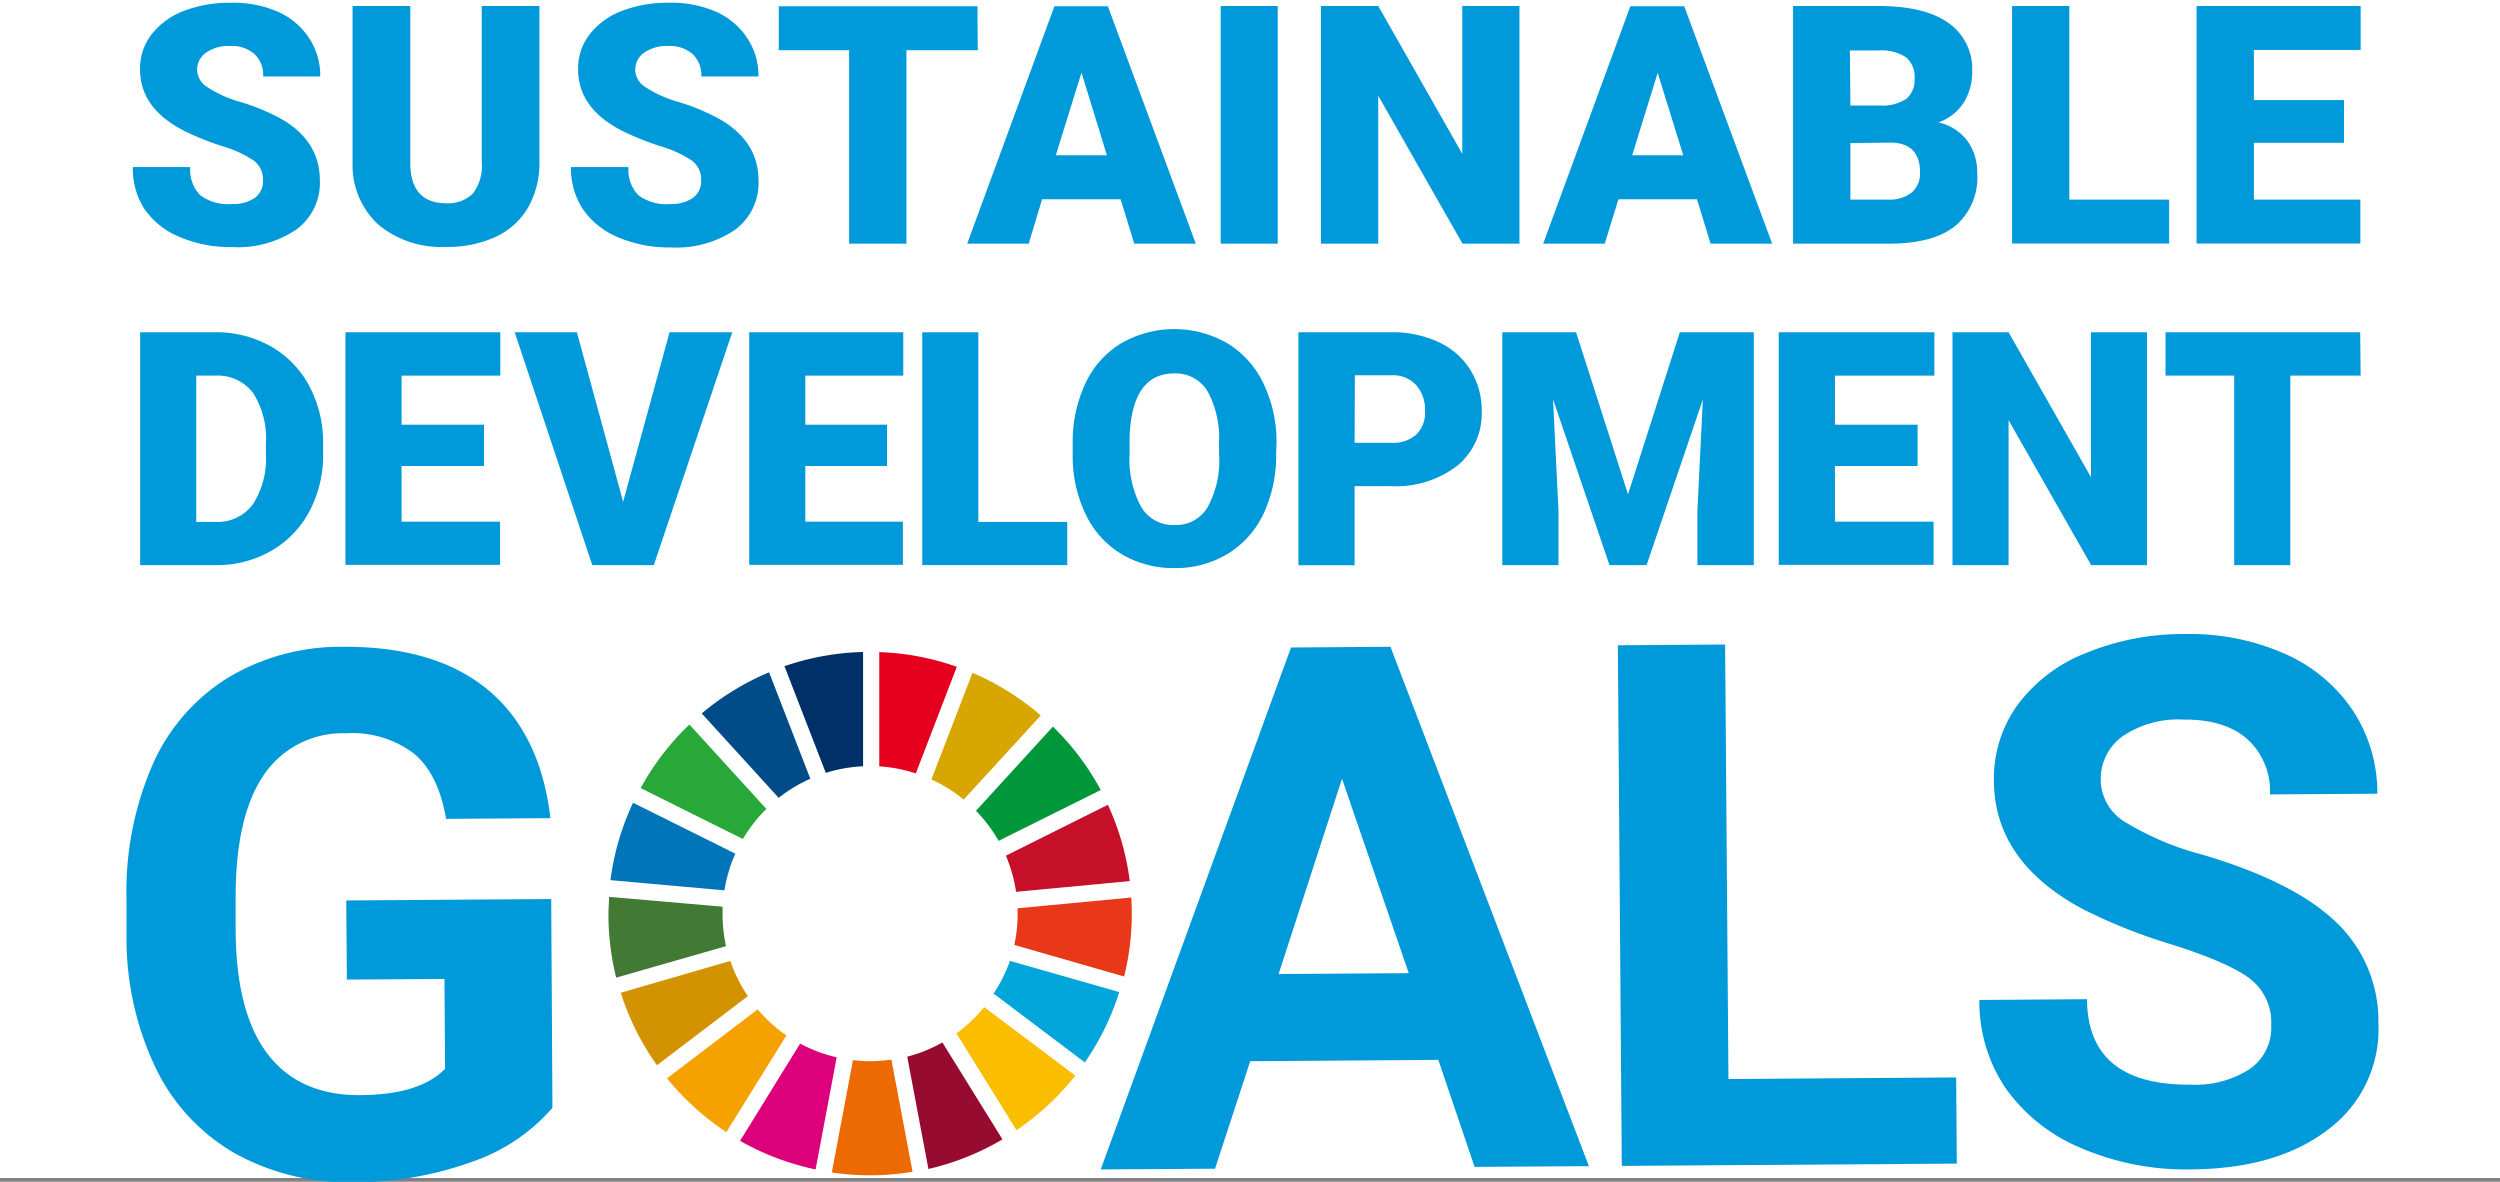 <svg xmlns="http://www.w3.org/2000/svg" viewBox="0 0 284.33 134.4"><rect x="0" y="0" width="284.33" height="134.4" fill="#808080" stroke="none"/><defs><style>.cls-1{fill:#fff;}.cls-2{fill:#0099d9;}.cls-3{fill:#28a838;}.cls-4{fill:#d7a600;}.cls-5{fill:#c60f28;}.cls-6{fill:#00973b;}.cls-7{fill:#427935;}.cls-8{fill:#fabd00;}.cls-9{fill:#e83819;}.cls-10{fill:#f5a200;}.cls-11{fill:#0075ba;}.cls-12{fill:#970b31;}.cls-13{fill:#00a6d9;}.cls-14{fill:#ed6a02;}.cls-15{fill:#e5001e;}.cls-16{fill:#dc007a;}.cls-17{fill:#003067;}.cls-18{fill:#d39200;}.cls-19{fill:#004c88;}</style></defs><g id="レイヤー_2" data-name="レイヤー 2"><g id="レイヤー_1-2" data-name="レイヤー 1"><rect class="cls-1" width="284.33" height="133.98"/><path class="cls-2" d="M62.83,126a21.25,21.25,0,0,1-9.27,6.18,39.18,39.18,0,0,1-13.33,2.27,26.48,26.48,0,0,1-13.5-3.27,22.35,22.35,0,0,1-9-9.67,34.14,34.14,0,0,1-3.34-15l0-4a36.3,36.3,0,0,1,2.89-15.37,22.08,22.08,0,0,1,8.55-10A24.85,24.85,0,0,1,39,73.56q10.55-.06,16.51,4.91T62.6,93.05l-11.87.08c-.57-3.39-1.78-5.86-3.65-7.42A11.51,11.51,0,0,0,39.4,83.4,10.84,10.84,0,0,0,30,88.14q-3.21,4.71-3.2,13.94l0,3.78q.06,9.31,3.63,14t10.41,4.69q6.87,0,9.78-3l-.07-10.21-11.1.07-.07-9,23.31-.16Z"/><path class="cls-2" d="M163.58,120.54l-21.39.15-4,12.23-13,.08,21.64-59.36,11.31-.08,22.57,59.07-13,.08Zm-18.16-9.76,14.8-.1-7.59-22.11Z"/><path class="cls-2" d="M196.58,122.72l25.9-.18.07,9.8-38.1.26L184,73.39l12.2-.09Z"/><path class="cls-2" d="M258.31,116.56a6.26,6.26,0,0,0-2.47-5.29q-2.46-1.83-8.81-3.84a62.6,62.6,0,0,1-10.08-4q-10.12-5.39-10.18-14.61a14.35,14.35,0,0,1,2.64-8.58,17.69,17.69,0,0,1,7.73-5.93,29.14,29.14,0,0,1,11.35-2.2,26.78,26.78,0,0,1,11.33,2.23,18,18,0,0,1,7.75,6.43,17,17,0,0,1,2.81,9.5l-12.21.08a8,8,0,0,0-2.6-6.31c-1.72-1.49-4.12-2.23-7.21-2.2a11.28,11.28,0,0,0-7,1.93,6,6,0,0,0-2.44,5,5.7,5.7,0,0,0,2.94,4.82,32.78,32.78,0,0,0,8.58,3.6q10.44,3.08,15.23,7.67a15.48,15.48,0,0,1,4.83,11.52,14.22,14.22,0,0,1-5.73,12.09Q259,132.92,249.19,133a30.28,30.28,0,0,1-12.46-2.41,19.79,19.79,0,0,1-8.61-6.8,17.53,17.53,0,0,1-3-10.06l12.24-.09q.06,9.81,11.78,9.72a11.41,11.41,0,0,0,6.78-1.81A5.73,5.73,0,0,0,258.31,116.56Z"/><path class="cls-3" d="M84.49,95.42A16.81,16.81,0,0,1,87.16,92L78.41,82.4a29.69,29.69,0,0,0-5.55,7.23Z"/><path class="cls-4" d="M105.93,88.65a16.51,16.51,0,0,1,3.67,2.29l8.77-9.57a29.59,29.59,0,0,0-7.77-4.85Z"/><path class="cls-5" d="M126,91.53,114.4,97.32a16.84,16.84,0,0,1,1.16,4.11l12.93-1.22A29.5,29.5,0,0,0,126,91.53"/><path class="cls-6" d="M113.56,95.64l11.63-5.79a29.6,29.6,0,0,0-5.44-7.21L111,92.21a16.94,16.94,0,0,1,2.58,3.43"/><path class="cls-7" d="M82.18,103.91c0-.27,0-.53,0-.79L69.27,102c0,.65-.07,1.29-.07,2a29.87,29.87,0,0,0,.88,7.19l12.49-3.58a17.21,17.21,0,0,1-.39-3.61"/><path class="cls-8" d="M111.93,114.54a17.39,17.39,0,0,1-3.15,3l6.83,11a29.9,29.9,0,0,0,6.69-6.21Z"/><path class="cls-9" d="M115.74,103.91a16.74,16.74,0,0,1-.38,3.56l12.49,3.59a29.6,29.6,0,0,0,.87-7.15q0-.93-.06-1.83l-12.93,1.22c0,.2,0,.4,0,.61"/><path class="cls-10" d="M86.2,114.78l-10.34,7.86a30,30,0,0,0,6.75,6.12l6.83-11a16.69,16.69,0,0,1-3.24-2.93"/><path class="cls-11" d="M82.39,101.26a16.75,16.75,0,0,1,1.24-4.17L72,91.3a29.33,29.33,0,0,0-2.57,8.8Z"/><path class="cls-12" d="M114,129.56l-6.82-11a16.72,16.72,0,0,1-4,1.62l2.41,12.77a29.53,29.53,0,0,0,8.39-3.35"/><path class="cls-13" d="M114.86,109.28A16.2,16.2,0,0,1,113,113l10.38,7.83a29.93,29.93,0,0,0,3.92-8Z"/><path class="cls-14" d="M101.38,120.51a17.56,17.56,0,0,1-2.42.18,15.71,15.71,0,0,1-1.95-.12L94.6,133.35a29.93,29.93,0,0,0,4.36.32,29.61,29.61,0,0,0,4.83-.4Z"/><path class="cls-15" d="M100,87.16a16.75,16.75,0,0,1,4.16.8l4.66-12.12A28.93,28.93,0,0,0,100,74.17Z"/><path class="cls-16" d="M95.16,120.25A16.62,16.62,0,0,1,91,118.69l-6.83,11.06A29.63,29.63,0,0,0,92.76,133Z"/><path class="cls-17" d="M93.92,87.9a16.53,16.53,0,0,1,4.24-.75v-13a29.67,29.67,0,0,0-8.94,1.62Z"/><path class="cls-18" d="M85.06,113.29a16.74,16.74,0,0,1-2-4L70.6,112.91a29.47,29.47,0,0,0,4.12,8.24Z"/><path class="cls-19" d="M88.56,90.74a16.66,16.66,0,0,1,3.6-2.17L87.47,76.46a29.82,29.82,0,0,0-7.66,4.68Z"/><path class="cls-2" d="M29.91,20.53a2.66,2.66,0,0,0-1-2.23,12.63,12.63,0,0,0-3.55-1.65A32.84,32.84,0,0,1,21.18,15q-5.25-2.58-5.25-7.09a6.31,6.31,0,0,1,1.31-4,8.41,8.41,0,0,1,3.7-2.68A14.56,14.56,0,0,1,26.32.31a12.65,12.65,0,0,1,5.23,1,8.23,8.23,0,0,1,3.59,3A7.7,7.7,0,0,1,36.42,8.7H29.93a3.26,3.26,0,0,0-1-2.56,3.91,3.91,0,0,0-2.74-.91A4.45,4.45,0,0,0,23.42,6a2.35,2.35,0,0,0-1,2,2.37,2.37,0,0,0,1.11,1.88,13.79,13.79,0,0,0,3.92,1.75A24.08,24.08,0,0,1,32,13.53q4.38,2.52,4.38,7a6.6,6.6,0,0,1-2.67,5.57,11.88,11.88,0,0,1-7.33,2,14.63,14.63,0,0,1-6-1.17,9,9,0,0,1-4-3.23A8.43,8.43,0,0,1,15.11,19h6.53a4.12,4.12,0,0,0,1.13,3.2,5.29,5.29,0,0,0,3.65,1A4.24,4.24,0,0,0,29,22.49,2.32,2.32,0,0,0,29.91,20.53Z"/><path class="cls-2" d="M61.35.68V18.37a10.19,10.19,0,0,1-1.28,5.21,8.26,8.26,0,0,1-3.68,3.35,12.91,12.91,0,0,1-5.66,1.15A11.18,11.18,0,0,1,43,25.52a9.17,9.17,0,0,1-2.9-7V.68h6.56v18c.07,3,1.45,4.44,4.12,4.44A4,4,0,0,0,53.79,22a5.19,5.19,0,0,0,1-3.62V.68Z"/><path class="cls-2" d="M79.74,20.53a2.68,2.68,0,0,0-1-2.23,12.73,12.73,0,0,0-3.56-1.65A33.46,33.46,0,0,1,71,15q-5.25-2.58-5.25-7.09a6.31,6.31,0,0,1,1.31-4,8.41,8.41,0,0,1,3.7-2.68A14.58,14.58,0,0,1,76.16.31a12.64,12.64,0,0,1,5.22,1,8.23,8.23,0,0,1,3.59,3A7.7,7.7,0,0,1,86.26,8.7h-6.5a3.28,3.28,0,0,0-1-2.56A3.94,3.94,0,0,0,76,5.23,4.46,4.46,0,0,0,73.25,6a2.35,2.35,0,0,0-1,2,2.37,2.37,0,0,0,1.11,1.88,13.79,13.79,0,0,0,3.92,1.75,24.08,24.08,0,0,1,4.6,1.94c2.92,1.68,4.39,4,4.39,7a6.61,6.61,0,0,1-2.68,5.57,11.88,11.88,0,0,1-7.33,2,14.63,14.63,0,0,1-6-1.17,9,9,0,0,1-4-3.23A8.43,8.43,0,0,1,64.94,19h6.54a4.12,4.12,0,0,0,1.12,3.2,5.29,5.29,0,0,0,3.65,1,4.2,4.2,0,0,0,2.55-.69A2.3,2.3,0,0,0,79.74,20.53Z"/><path class="cls-2" d="M111.2,5.71h-8.11v22H96.57v-22h-8v-5h22.6Z"/><path class="cls-2" d="M127.45,22.66h-8.93L117,27.71h-7l9.92-27H126l10,27h-7Zm-7.37-5h5.81L123,8.26Z"/><path class="cls-2" d="M145.32,27.71h-6.49V.68h6.49Z"/><path class="cls-2" d="M172.81,27.71h-6.48l-9.58-16.82V27.71h-6.52V.68h6.52l9.56,16.82V.68h6.5Z"/><path class="cls-2" d="M193,22.66h-8.93l-1.56,5.05h-7l9.91-27h6.13l10,27h-7Zm-7.37-5h5.81l-2.91-9.37Z"/><path class="cls-2" d="M203.93,27.71V.68h9.71c3.48,0,6.12.64,7.94,1.91a6.38,6.38,0,0,1,2.72,5.55,6.48,6.48,0,0,1-1,3.59,5.61,5.61,0,0,1-2.84,2.19A5.69,5.69,0,0,1,223.74,16a6.06,6.06,0,0,1,1.13,3.71,7.17,7.17,0,0,1-2.51,6q-2.52,2-7.46,2ZM210.45,12h3.39a4.82,4.82,0,0,0,3-.78,2.8,2.8,0,0,0,.91-2.26,2.89,2.89,0,0,0-1-2.46,5.18,5.18,0,0,0-3.17-.76h-3.19Zm0,4.27V22.7h4.27a4.06,4.06,0,0,0,2.71-.81,2.82,2.82,0,0,0,.94-2.27c0-2.25-1.12-3.39-3.36-3.4Z"/><path class="cls-2" d="M235.35,22.7H246.7v5H228.84V.68h6.51Z"/><path class="cls-2" d="M266.59,16.24H256.34V22.7h12.11v5H249.82V.68h18.66v5H256.34v5.7h10.25Z"/><path class="cls-2" d="M15.94,64.27V37.79h8.53a12.56,12.56,0,0,1,6.31,1.59,11.2,11.2,0,0,1,4.38,4.49,13.69,13.69,0,0,1,1.59,6.51V51.6a13.62,13.62,0,0,1-1.54,6.52,11.26,11.26,0,0,1-4.33,4.51,12.3,12.3,0,0,1-6.23,1.64Zm6.38-21.55V59.36h2.22a5,5,0,0,0,4.22-2,9.61,9.61,0,0,0,1.48-5.81V50.45a9.54,9.54,0,0,0-1.48-5.79,5.06,5.06,0,0,0-4.29-1.94Z"/><path class="cls-2" d="M55.05,53H45.67v6.33h11.2v4.91H39.29V37.79H56.9v4.93H45.67V48.3h9.38Z"/><path class="cls-2" d="M70.87,57.07l5.28-19.28h7.13L74.36,64.27h-7L58.54,37.79h7.07Z"/><path class="cls-2" d="M100.88,53H91.59v6.33h11.1v4.91H85.21V37.79h17.52v4.93H91.59V48.3h9.29Z"/><path class="cls-2" d="M111.27,59.36h10.11v4.91H104.89V37.79h6.38Z"/><path class="cls-2" d="M145.14,51.58a15.61,15.61,0,0,1-1.44,6.86A10.63,10.63,0,0,1,139.61,63a11.38,11.38,0,0,1-6,1.61,11.52,11.52,0,0,1-6-1.56,10.52,10.52,0,0,1-4.08-4.44A15.17,15.17,0,0,1,122,52V50.5a15.55,15.55,0,0,1,1.43-6.86,10.54,10.54,0,0,1,4.09-4.6,12.12,12.12,0,0,1,12.07,0,10.76,10.76,0,0,1,4.1,4.56,15.3,15.3,0,0,1,1.49,6.78Zm-6.5-1.11a11.17,11.17,0,0,0-1.32-6,4.23,4.23,0,0,0-3.77-2q-4.8,0-5.08,7.2l0,1.95a11.34,11.34,0,0,0,1.3,6,4.21,4.21,0,0,0,3.83,2.09,4.16,4.16,0,0,0,3.73-2,11.05,11.05,0,0,0,1.33-5.91Z"/><path class="cls-2" d="M154.06,55.29v9h-6.39V37.79h10.57a12.26,12.26,0,0,1,5.38,1.12,8.44,8.44,0,0,1,3.62,3.18,8.75,8.75,0,0,1,1.28,4.68,7.67,7.67,0,0,1-2.78,6.2,11.51,11.51,0,0,1-7.61,2.32Zm0-4.93h4.18a3.94,3.94,0,0,0,2.83-.93,3.44,3.44,0,0,0,1-2.62,4.23,4.23,0,0,0-1-3,3.53,3.53,0,0,0-2.73-1.13h-4.25Z"/><path class="cls-2" d="M179.25,37.79l5.91,18.43,5.89-18.43h8.41V64.27h-6.41V58.09l.62-12.66-6.4,18.84h-4.22l-6.42-18.86.62,12.68v6.18h-6.39V37.79Z"/><path class="cls-2" d="M218.09,53h-9.4v6.33h11.22v4.91H202.3V37.79H220v4.93H208.69V48.3h9.4Z"/><path class="cls-2" d="M244.18,64.27h-6.35l-9.39-16.48V64.27h-6.38V37.79h6.38l9.37,16.48V37.79h6.37Z"/><path class="cls-2" d="M268.48,42.72h-8V64.27h-6.38V42.72h-7.81V37.79h22.14Z"/></g></g></svg>